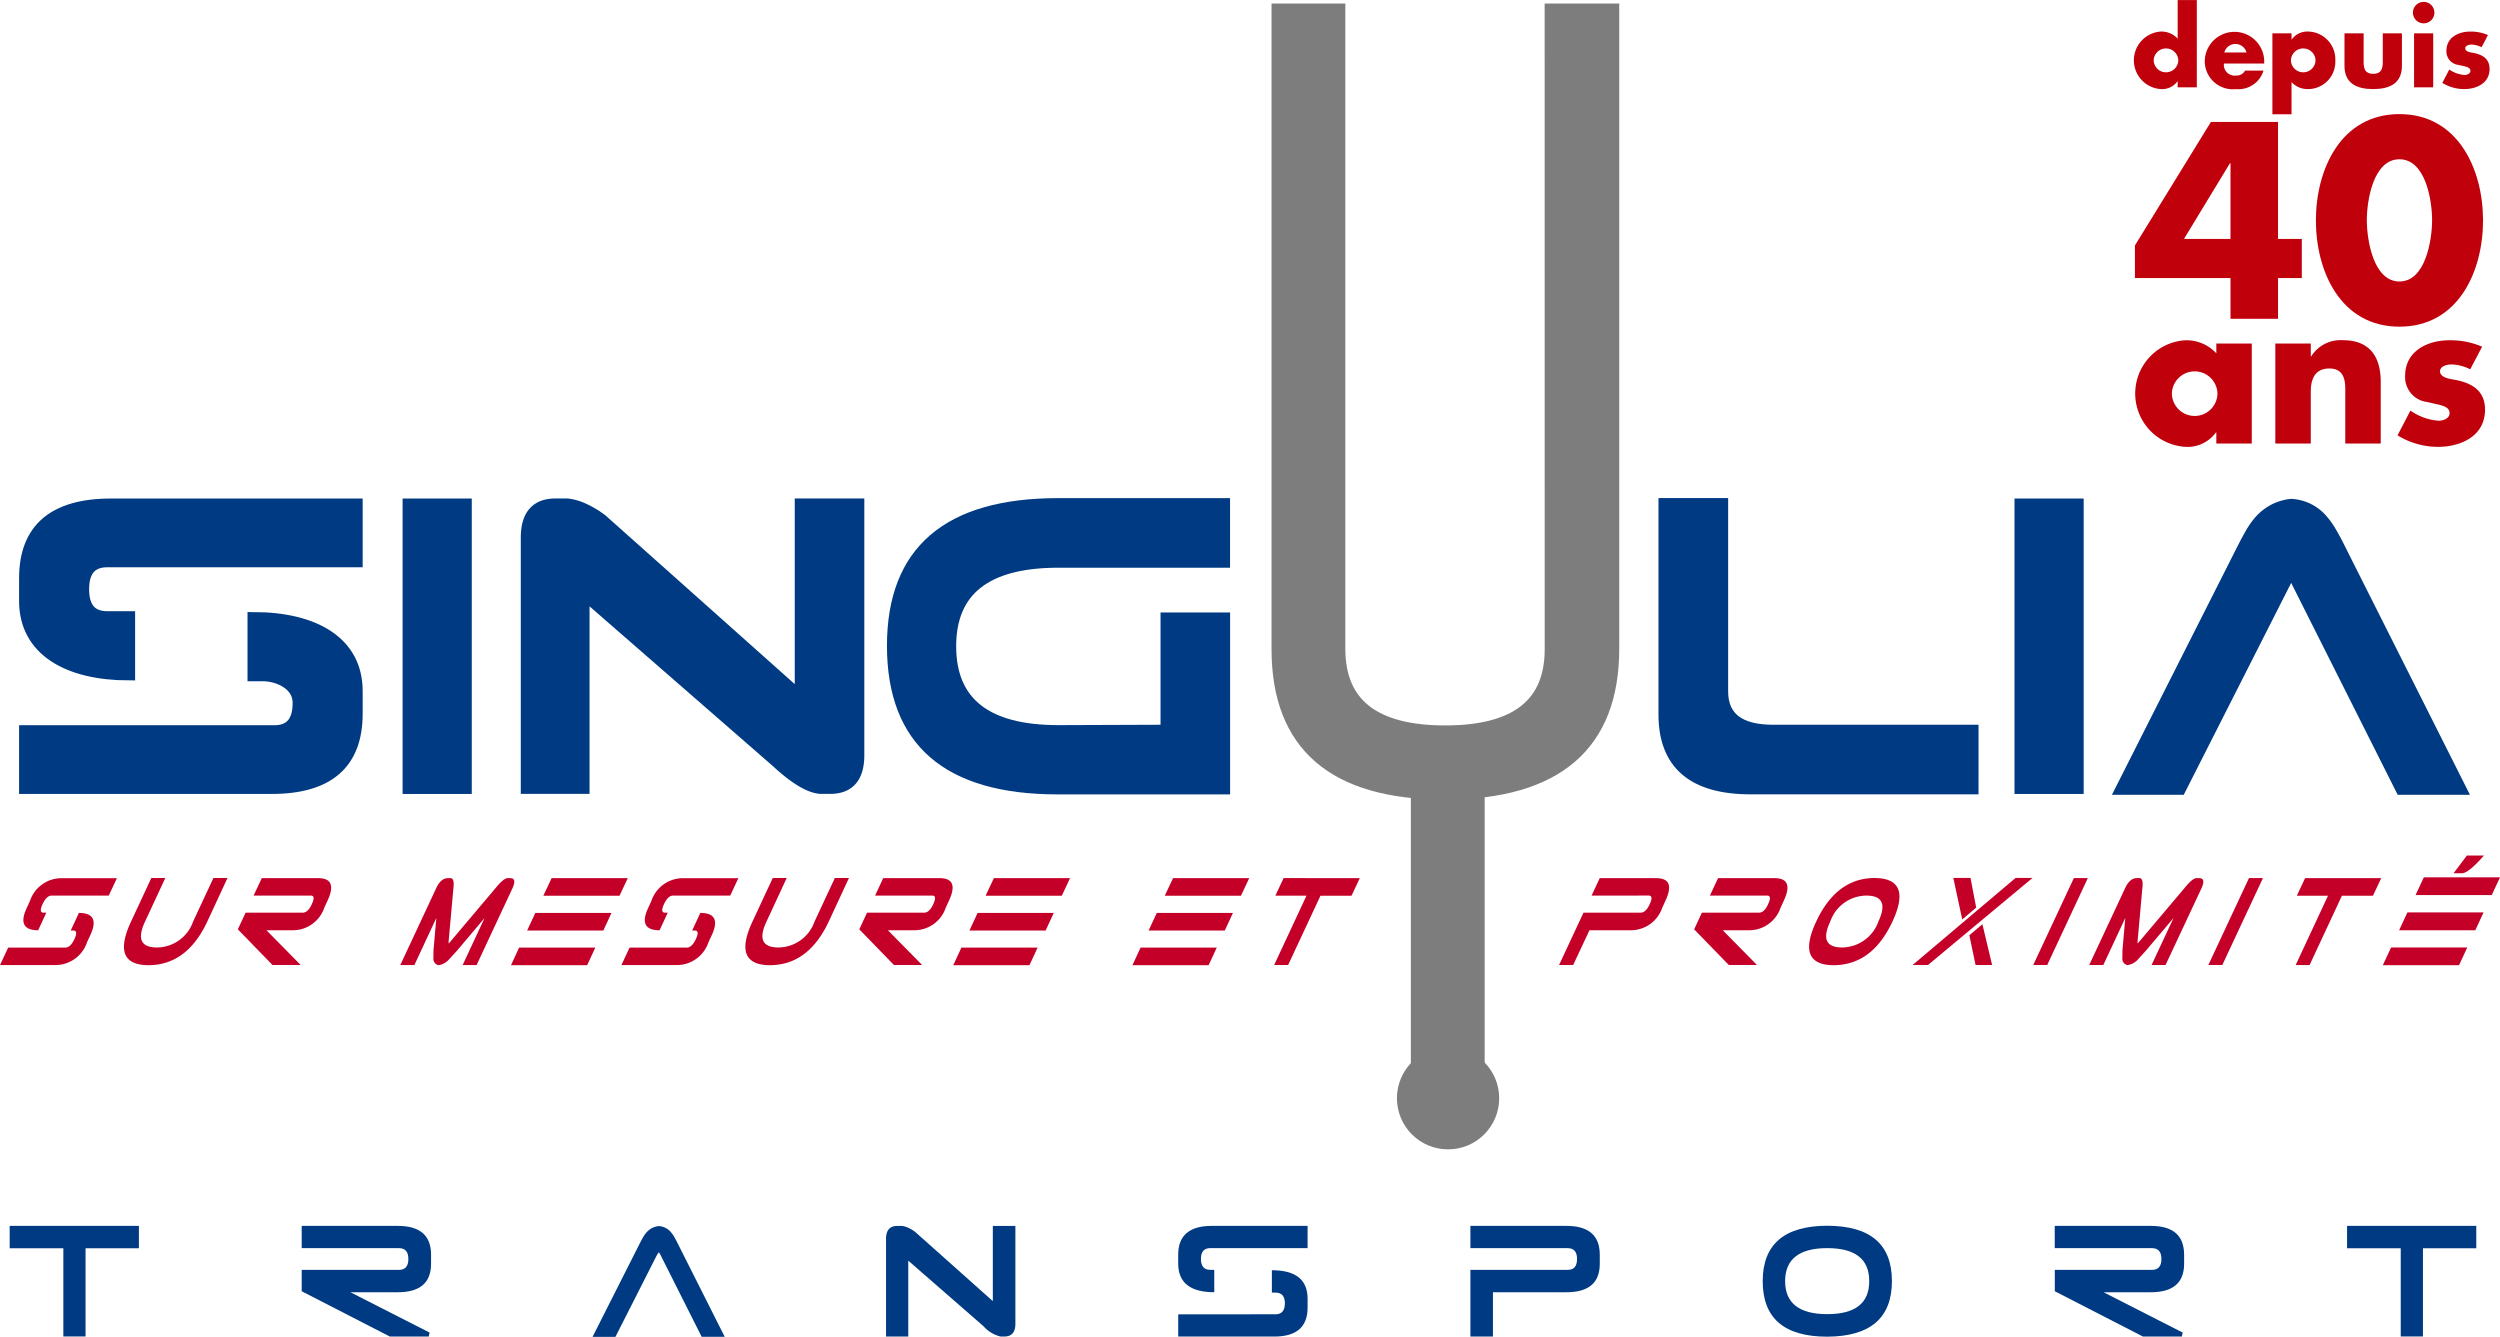 <svg id="Calque_1" data-name="Calque 1" xmlns="http://www.w3.org/2000/svg" viewBox="0 0 211.554 113.127">
  <defs>
    <style>
      .cls-1, .cls-3 {
        fill: #003a83;
      }

      .cls-1 {
        stroke: #003a83;
        stroke-width: 0.995px;
      }

      .cls-2 {
        fill: #7e7d7d;
        stroke: #7e7d7d;
        stroke-width: 1.385px;
      }

      .cls-4 {
        fill: #c50028;
      }

      .cls-5 {
        fill: #c0000b;
      }
    </style>
  </defs>
  <title>logo singulia 40 ans</title>
  <g>
    <g>
      <path class="cls-1" d="M365.188,291.058v16.466h-4.824V286.341q0-2.82,2.43-2.82h1.035a4.68,4.68,0,0,1,1.339.39,8.224,8.224,0,0,1,1.554.932l16.825,15V283.522h4.893V304.74c0,1.858-.794,2.784-2.393,2.784h-.822q-1.4-.106-3.68-2.213Z" transform="translate(-315.797 -240.841)"/>
      <path class="cls-1" d="M405.355,302.7l9.146-.034v-9.5h4.891v14.4H405.284q-13.933,0-13.933-12.076,0-12,14-12h14.037v4.894H405.355q-9.144,0-9.143,7.146Q396.212,302.7,405.355,302.7Z" transform="translate(-315.797 -240.841)"/>
      <path class="cls-1" d="M482.725,307.561h-18.8q-7.285,0-7.287-6.253V283.484h4.9v15.861q0,3.32,4.288,3.323h16.9Z" transform="translate(-315.797 -240.841)"/>
      <path class="cls-1" d="M500.284,307.6H495.32l10.072-19.933q.5-1,.893-1.681a6.29,6.29,0,0,1,.788-1.107A4.253,4.253,0,0,1,508.2,284a4.165,4.165,0,0,1,1.479-.447,3.7,3.7,0,0,1,2.611,1.287,6.574,6.574,0,0,1,.766,1.088c.273.466.579,1.041.914,1.734L524,307.6h-5l-8.818-17.542a5.791,5.791,0,0,0-.468-.821,6.073,6.073,0,0,0-.537.821Z" transform="translate(-315.797 -240.841)"/>
    </g>
    <g>
      <path class="cls-1" d="M324.878,288.346c-1.361,0-2.037.788-2.037,2.358s.676,2.357,2.037,2.357h1.855v4.86c-5.19,0-8.8-2.061-8.823-6.179v-1.966q0-6.252,7.291-6.251h20.788v4.821Zm14.144,14.362q2.037,0,2.037-2.395c0-1.547-1.676-2.322-3.034-2.322h-.785v-4.859c5.168,0,8.749,2.061,8.749,6.181v1.929q0,6.289-7.214,6.288H317.91v-4.822Z" transform="translate(-315.797 -240.841)"/>
      <path class="cls-2" d="M447.2,241.834h4.927v53.907q0,12.038-14.038,12.073-14,0-14-12.037V241.834h4.859v53.907q0,7.179,9.145,7.18,9.113,0,9.111-7.143Z" transform="translate(-315.797 -240.841)"/>
      <path class="cls-1" d="M350.363,283.525h4.858V307.53h-4.858Z" transform="translate(-315.797 -240.841)"/>
      <path class="cls-1" d="M486.765,283.525h4.859V307.53h-4.859Z" transform="translate(-315.797 -240.841)"/>
      <path class="cls-2" d="M435.878,307.756h4.861v24h-4.861Z" transform="translate(-315.797 -240.841)"/>
    </g>
  </g>
  <circle class="cls-2" cx="122.537" cy="92.935" r="3.634"/>
  <g>
    <path class="cls-3" d="M327.551,344.578v1.894h-4.514v7.465h-1.88v-7.465h-4.541v-1.894Z" transform="translate(-315.797 -240.841)"/>
    <path class="cls-3" d="M341.327,346.459v-1.881h8.134q2.814,0,2.813,2.439v.765q0,2.41-2.813,2.41h-4.012l6.7,3.413-.07.333h-3.3l-7.452-3.83V348.3h8.233q.793,0,.794-.919t-.794-.919Z" transform="translate(-315.797 -240.841)"/>
    <path class="cls-3" d="M367.876,353.967H365.94l3.928-7.773c.129-.26.246-.477.348-.654a2.424,2.424,0,0,1,.307-.431,1.8,1.8,0,0,1,.438-.342,1.648,1.648,0,0,1,.578-.173,1.437,1.437,0,0,1,1.017.5,2.65,2.65,0,0,1,.3.423c.106.182.225.408.355.676l3.914,7.773h-1.95l-3.441-6.84a1.972,1.972,0,0,0-.181-.32,2.506,2.506,0,0,0-.208.32Z" transform="translate(-315.797 -240.841)"/>
    <path class="cls-3" d="M392.656,347.518v6.42h-1.881V345.68q0-1.1.948-1.1h.4a1.865,1.865,0,0,1,.522.153,3.176,3.176,0,0,1,.606.363l6.561,5.849v-6.365h1.909v8.274c0,.725-.312,1.086-.934,1.086h-.32a2.789,2.789,0,0,1-1.435-.862Z" transform="translate(-315.797 -240.841)"/>
    <path class="cls-3" d="M418.215,346.459q-.794,0-.794.919t.794.919h.335v1.894q-3.038,0-3.052-2.41v-.765q0-2.439,2.842-2.439h8.107v1.881Zm5.517,5.6c.529,0,.793-.313.793-.934q0-.905-.793-.9h-.307v-1.895q3.022,0,3.023,2.41v.753q0,2.451-2.813,2.45H415.5V352.06Z" transform="translate(-315.797 -240.841)"/>
    <path class="cls-3" d="M440.224,346.459v-1.881h8.135q2.812,0,2.814,2.439v.765q0,2.41-2.814,2.41h-6.226v3.746h-1.909V348.3h8.231q.794,0,.794-.919t-.794-.919Z" transform="translate(-315.797 -240.841)"/>
    <path class="cls-3" d="M470.394,344.565q5.5,0,5.5,4.681t-5.474,4.707q-5.462,0-5.46-4.694Q464.962,344.593,470.394,344.565Zm3.58,4.681q0-2.786-3.552-2.786t-3.566,2.786q0,2.8,3.566,2.8T473.974,349.245Z" transform="translate(-315.797 -240.841)"/>
    <path class="cls-3" d="M489.672,346.459v-1.881h8.135q2.812,0,2.814,2.439v.765q0,2.41-2.814,2.41H493.8l6.7,3.413-.07.333h-3.3l-7.452-3.83V348.3H497.9c.531,0,.8-.307.8-.919s-.264-.919-.8-.919Z" transform="translate(-315.797 -240.841)"/>
    <path class="cls-3" d="M525.344,344.578v1.894h-4.512v7.465h-1.881v-7.465h-4.542v-1.894Z" transform="translate(-315.797 -240.841)"/>
  </g>
  <g>
    <path class="cls-4" d="M321.324,321.028q.437,0,.777-.733c.218-.474.185-.712-.1-.712h-.219l.69-1.488q1.849,0,.963,1.892l-.274.592a2.82,2.82,0,0,1-2.594,1.926H315.8l.688-1.477Zm-1.16-4.4c-.284,0-.54.242-.765.724s-.19.722.087.722h.23l-.689,1.488q-1.851,0-.964-1.894l.273-.6a2.821,2.821,0,0,1,2.594-1.914h4.76L325,316.627Z" transform="translate(-315.797 -240.841)"/>
    <path class="cls-4" d="M333.856,315.14h1.192l-1.706,3.677q-1.718,3.678-4.957,3.7-3.219,0-1.5-3.688l1.717-3.689h1.182l-1.708,3.677q-1.04,2.2,1.007,2.2a3.262,3.262,0,0,0,3.053-2.188Z" transform="translate(-315.797 -240.841)"/>
    <path class="cls-4" d="M337.259,316.627l.69-1.476h4.771q1.686,0,.789,1.914l-.274.6a2.8,2.8,0,0,1-2.573,1.894h-2.319l2.9,2.944h-2.386l-2.934-3.02.658-1.411h4.837q.438,0,.766-.722c.227-.482.2-.724-.088-.724Z" transform="translate(-315.797 -240.841)"/>
    <path class="cls-4" d="M358.973,315.151q.579,0,.187.864l-3.032,6.489h-1.182l1.86-3.983-2.3,2.725-.767.842a1.475,1.475,0,0,1-.832.428.545.545,0,0,1-.437-.482l.011-.788.24-2.725-1.859,3.983H349.67l3.032-6.489q.395-.864,1-.864h.251q.3.054.219.777l-.416,4.618v-.011a.254.254,0,0,1,.006.093.418.418,0,0,0-.006.06.657.657,0,0,0,.049-.055c.019-.022.046-.051.082-.087l3.9-4.618q.6-.732.941-.777Z" transform="translate(-315.797 -240.841)"/>
    <path class="cls-4" d="M366.174,321.028l-.689,1.489h-6.447l.689-1.489Zm.678-1.445h-6.446l.689-1.488h6.448Zm1.369-2.944h-6.446l.7-1.488h6.446Z" transform="translate(-315.797 -240.841)"/>
    <path class="cls-4" d="M373.912,321.028q.437,0,.777-.733c.219-.474.186-.712-.1-.712h-.219l.689-1.488q1.849,0,.964,1.892l-.275.592a2.819,2.819,0,0,1-2.594,1.926h-4.771l.689-1.477Zm-1.161-4.4c-.284,0-.54.242-.766.724s-.19.722.088.722h.23l-.691,1.488q-1.848,0-.963-1.894l.274-.6a2.82,2.82,0,0,1,2.594-1.914h4.761l-.69,1.476Z" transform="translate(-315.797 -240.841)"/>
    <path class="cls-4" d="M386.443,315.14h1.193l-1.707,3.677q-1.718,3.678-4.958,3.7-3.218,0-1.5-3.688l1.718-3.689h1.181l-1.707,3.677q-1.04,2.2,1.007,2.2a3.262,3.262,0,0,0,3.053-2.188Z" transform="translate(-315.797 -240.841)"/>
    <path class="cls-4" d="M389.847,316.627l.689-1.476h4.772q1.686,0,.788,1.914l-.273.6a2.8,2.8,0,0,1-2.572,1.894h-2.32l2.9,2.944h-2.385l-2.934-3.02.656-1.411h4.838q.437,0,.766-.722c.226-.482.2-.724-.087-.724Z" transform="translate(-315.797 -240.841)"/>
    <path class="cls-4" d="M403.6,321.028l-.689,1.489h-6.446l.689-1.489Zm.679-1.445h-6.446l.69-1.488h6.446Zm1.369-2.944H399.2l.7-1.488h6.447Z" transform="translate(-315.797 -240.841)"/>
    <path class="cls-4" d="M418.762,321.028l-.689,1.489h-6.447l.69-1.489Zm.679-1.445h-6.446l.689-1.488h6.446Zm1.368-2.944h-6.447l.7-1.488h6.446Z" transform="translate(-315.797 -240.841)"/>
    <path class="cls-4" d="M430.865,315.151l-.7,1.488h-2.627L424.8,322.5h-1.181l2.736-5.866h-2.636l.7-1.488Z" transform="translate(-315.797 -240.841)"/>
    <path class="cls-4" d="M450.48,316.627l.689-1.476h4.771q1.685,0,.788,1.914l-.273.6a2.8,2.8,0,0,1-2.572,1.894H450.3l-1.38,2.944h-1.193l2.069-4.432h4.838q.436,0,.765-.722c.227-.482.2-.724-.088-.724Z" transform="translate(-315.797 -240.841)"/>
    <path class="cls-4" d="M460.492,316.627l.691-1.476h4.771q1.686,0,.788,1.914l-.274.6a2.8,2.8,0,0,1-2.571,1.894h-2.32l2.9,2.944h-2.385l-2.934-3.02.657-1.411h4.837q.44,0,.767-.722c.226-.482.2-.724-.088-.724Z" transform="translate(-315.797 -240.841)"/>
    <path class="cls-4" d="M474.4,315.14q3.251,0,1.543,3.677t-4.958,3.7q-3.218,0-1.5-3.688Q471.2,315.16,474.4,315.14Zm.351,3.677q1.017-2.188-1.017-2.19a3.266,3.266,0,0,0-3.055,2.19q-1.038,2.2,1.008,2.2A3.3,3.3,0,0,0,474.753,318.817Z" transform="translate(-315.797 -240.841)"/>
    <path class="cls-4" d="M478.945,322.5h-1.3l8.711-7.365h1.433Zm4.08-4.859-1.181,1.007-.754-3.513h1.454Zm-.579,2.341,1.106-.931.82,3.448h-1.4Z" transform="translate(-315.797 -240.841)"/>
    <path class="cls-4" d="M489.036,322.5h-1.183l3.438-7.354h1.182Z" transform="translate(-315.797 -240.841)"/>
    <path class="cls-4" d="M501.9,315.151q.58,0,.187.864L499.05,322.5h-1.183l1.861-3.983-2.3,2.725-.766.842a1.481,1.481,0,0,1-.832.428.547.547,0,0,1-.438-.482l.011-.788.24-2.725-1.859,3.983h-1.194l3.032-6.489c.262-.576.6-.864,1-.864h.252q.3.054.219.777l-.415,4.618v-.011a.34.34,0,0,1,.005.093.333.333,0,0,0-.005.06c.014-.014.031-.033.05-.055a.949.949,0,0,1,.081-.087l3.9-4.618q.6-.732.941-.777Z" transform="translate(-315.797 -240.841)"/>
    <path class="cls-4" d="M503.854,322.5h-1.182l3.436-7.354h1.183Z" transform="translate(-315.797 -240.841)"/>
    <path class="cls-4" d="M517.3,315.151l-.7,1.488h-2.626l-2.736,5.866H510.06l2.736-5.866h-2.638l.7-1.488Z" transform="translate(-315.797 -240.841)"/>
    <path class="cls-4" d="M523.883,322.517h-6.447l.7-1.5h6.446Zm-5.068-2.955.7-1.511h6.446l-.7,1.511Zm1.39-2.977.7-1.5h6.447l-.7,1.5Zm4.344-3.348h1.446q-1.27,1.445-1.817,1.5h-.756Z" transform="translate(-315.797 -240.841)"/>
  </g>
  <g>
    <path class="cls-5" d="M500.075,247.722h-.018a1.6,1.6,0,0,1-1.38.659,2.439,2.439,0,0,1-.018-4.87,1.863,1.863,0,0,1,1.416.6v-3.267h1.62v7.389h-1.62Zm-2.03-1.772a1.042,1.042,0,0,0,2.083,0,1.042,1.042,0,0,0-2.083,0Z" transform="translate(-315.797 -240.841)"/>
    <path class="cls-5" d="M507.4,246.218h-3.41a.908.908,0,0,0,1.015,1.015.809.809,0,0,0,.774-.418h1.558a2.216,2.216,0,0,1-2.324,1.567,2.378,2.378,0,0,1-2.644-2.43,2.516,2.516,0,0,1,5.03.1Zm-1.5-.935a.972.972,0,0,0-1.878,0Z" transform="translate(-315.797 -240.841)"/>
    <path class="cls-5" d="M509.711,244.179h.018a1.622,1.622,0,0,1,1.38-.668,2.35,2.35,0,0,1,2.306,2.448,2.313,2.313,0,0,1-2.288,2.421,1.868,1.868,0,0,1-1.416-.587v2.715h-1.62v-6.846h1.62Zm-.053,1.771a1.042,1.042,0,0,0,2.083,0,1.042,1.042,0,0,0-2.083,0Z" transform="translate(-315.797 -240.841)"/>
    <path class="cls-5" d="M515.811,243.663V246.1c0,.579.142.988.81.988s.81-.409.81-.988v-2.439h1.62v2.751c0,1.5-1.059,1.967-2.43,1.967s-2.43-.463-2.43-1.967v-2.751Z" transform="translate(-315.797 -240.841)"/>
    <path class="cls-5" d="M521.8,241.909A.908.908,0,1,1,520.9,241,.912.912,0,0,1,521.8,241.909Zm-.1,6.321h-1.62v-4.567h1.62Z" transform="translate(-315.797 -240.841)"/>
    <path class="cls-5" d="M525.793,244.838a2.015,2.015,0,0,0-.873-.223c-.187,0-.508.08-.508.312,0,.311.508.356.73.4.757.151,1.326.508,1.326,1.353,0,1.2-1.1,1.7-2.154,1.7a3.539,3.539,0,0,1-1.843-.525l.587-1.131a2.6,2.6,0,0,0,1.282.463c.2,0,.508-.1.508-.347,0-.356-.508-.374-1.015-.507a1.143,1.143,0,0,1-1.015-1.2c0-1.122,1.015-1.62,2.012-1.62a3.627,3.627,0,0,1,1.5.294Z" transform="translate(-315.797 -240.841)"/>
    <path class="cls-5" d="M510.579,261.059v3.315h-2.011v3.447h-4.022v-3.447h-8.088v-2.762l6.43-10.453h5.679v9.9Zm-6.033-6.408H504.5l-3.89,6.408h3.934Z" transform="translate(-315.797 -240.841)"/>
    <path class="cls-5" d="M525.915,259.49c0,4.331-2.1,8.994-7.072,8.994s-7.071-4.663-7.071-8.994,2.122-8.994,7.071-8.994S525.915,255.159,525.915,259.49Zm-9.834-.022c0,1.613.53,5.193,2.762,5.193s2.762-3.58,2.762-5.193-.53-5.149-2.762-5.149S516.081,257.855,516.081,259.468Z" transform="translate(-315.797 -240.841)"/>
    <path class="cls-5" d="M506.346,278.375h-3v-.94h-.033a2.971,2.971,0,0,1-2.556,1.22,4.518,4.518,0,0,1-.033-9.021,3.451,3.451,0,0,1,2.622,1.105v-.825h3Zm-6.762-4.222a1.93,1.93,0,0,0,3.859,0,1.93,1.93,0,0,0-3.859,0Z" transform="translate(-315.797 -240.841)"/>
    <path class="cls-5" d="M511.342,271h.033a2.925,2.925,0,0,1,2.7-1.369c2.276,0,3.183,1.435,3.183,3.513v5.228h-3v-4.123c0-.808.132-2.226-1.352-2.226-1.22,0-1.567.907-1.567,1.962v4.387h-3v-8.46h3Z" transform="translate(-315.797 -240.841)"/>
    <path class="cls-5" d="M524.832,272.092a3.729,3.729,0,0,0-1.616-.412c-.346,0-.94.148-.94.577,0,.577.94.66,1.352.742,1.4.28,2.457.94,2.457,2.506,0,2.227-2.028,3.15-3.991,3.15a6.561,6.561,0,0,1-3.414-.973l1.089-2.095a4.823,4.823,0,0,0,2.375.858c.379,0,.94-.181.94-.643,0-.66-.94-.692-1.88-.94a2.117,2.117,0,0,1-1.88-2.226c0-2.078,1.88-3,3.727-3a6.723,6.723,0,0,1,2.787.544Z" transform="translate(-315.797 -240.841)"/>
  </g>
</svg>
